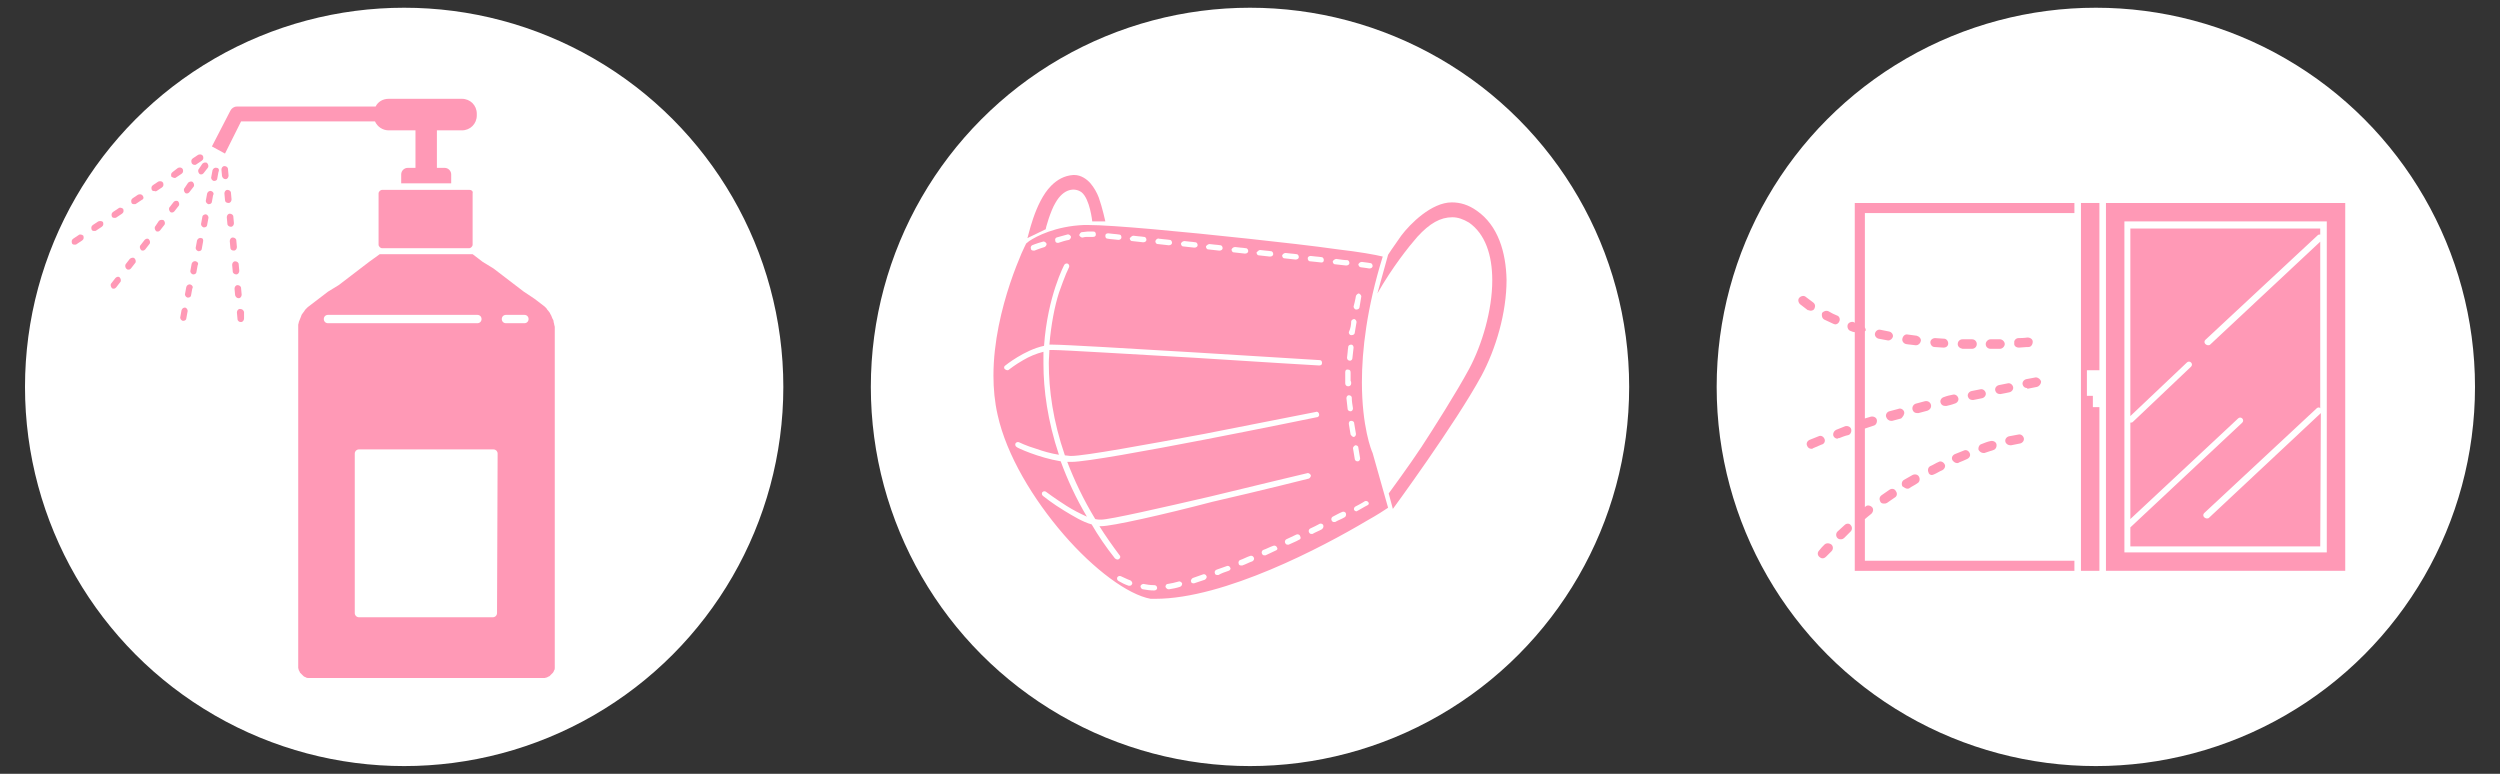 <?xml version="1.0" encoding="utf-8"?>
<!-- Generator: Adobe Illustrator 26.2.1, SVG Export Plug-In . SVG Version: 6.00 Build 0)  -->
<svg version="1.1" id="レイヤー_1" xmlns="http://www.w3.org/2000/svg" xmlns:xlink="http://www.w3.org/1999/xlink" x="0px"
	 y="0px" viewBox="0 0 420 130" style="enable-background:new 0 0 420 130;" xml:space="preserve">
<rect x="0" y="0" width="420" height="130" fill="#333333" stroke="none"/>
<style type="text/css">
	.st0{fill:#FFFFFF;}
	.st1{fill:#FF99B6;}
</style>
<g>
	<circle class="st0" cx="67.9" cy="65" r="63.7"/>
</g>
<g>
	<path class="st1" d="M40.5,20.4H63c0.4,0.9,1.3,1.5,2.3,1.5h4.5v6.3h-1.3c-0.6,0-1.1,0.5-1.1,1.1v1.5h8.4v-1.5
		c0-0.6-0.5-1.1-1.1-1.1h-1.3v-6.3h4.2c1.4,0,2.5-1.1,2.5-2.5v-0.3c0-1.4-1.1-2.5-2.5-2.5H65.3c-1,0-1.8,0.5-2.2,1.3H39.8
		c-0.5,0-0.9,0.3-1.1,0.7l-3.1,6l2.2,1.2L40.5,20.4z"/>
	<path class="st1" d="M93.1,54.5c0-0.2-0.1-0.3-0.1-0.5s-0.1-0.3-0.2-0.5s-0.1-0.3-0.2-0.5s-0.2-0.3-0.2-0.4
		c-0.1-0.1-0.2-0.3-0.3-0.4c-0.1-0.1-0.2-0.2-0.3-0.4c-0.1-0.1-0.2-0.2-0.3-0.3l-1.7-1.3L88,49l-1.7-1.3l-1.7-1.3l-1.7-1.3L81.1,44
		l-1.7-1.3h-0.5l0,0H64.3l0,0h-0.5L62,44l-1.7,1.3l-1.7,1.3l-1.7,1.3L55.1,49l-1.7,1.3l-1.7,1.3c-0.1,0.1-0.2,0.2-0.3,0.3
		s-0.2,0.2-0.3,0.4c-0.1,0.1-0.2,0.3-0.3,0.4c-0.1,0.1-0.2,0.3-0.2,0.4c-0.1,0.2-0.1,0.3-0.2,0.5c-0.1,0.2-0.1,0.3-0.2,0.5
		c0,0.2-0.1,0.3-0.1,0.5s0,0.3,0,0.4v7.1v7.1v7.1v7.1v7.1v7.1v7.1v7.1c0,0.1,0,0.3,0,0.4s0.1,0.3,0.1,0.4c0.1,0.1,0.1,0.2,0.2,0.4
		c0.1,0.1,0.2,0.2,0.3,0.3c0.1,0.1,0.2,0.2,0.3,0.3c0.1,0.1,0.2,0.1,0.4,0.2c0.1,0.1,0.3,0.1,0.4,0.1c0.1,0,0.3,0,0.4,0h38.9
		c0.1,0,0.3,0,0.4,0s0.3-0.1,0.4-0.1c0.1-0.1,0.2-0.1,0.4-0.2c0.1-0.1,0.2-0.2,0.3-0.3c0.1-0.1,0.2-0.2,0.3-0.3
		c0.1-0.1,0.1-0.2,0.2-0.4c0.1-0.1,0.1-0.3,0.1-0.4s0-0.3,0-0.4V54.9C93.2,54.8,93.1,54.6,93.1,54.5z M54.4,53.6
		c0-0.4,0.3-0.7,0.7-0.7h25.1c0.4,0,0.7,0.3,0.7,0.7s-0.3,0.7-0.7,0.7H55.1C54.7,54.3,54.4,54,54.4,53.6z M83.5,103
		c0,0.2-0.1,0.4-0.2,0.5s-0.3,0.2-0.5,0.2H60.3c-0.2,0-0.4-0.1-0.5-0.2s-0.2-0.3-0.2-0.5V76.2c0-0.2,0.1-0.4,0.2-0.5
		c0.1-0.1,0.3-0.2,0.5-0.2h22.6c0.2,0,0.4,0.1,0.5,0.2s0.2,0.3,0.2,0.5L83.5,103L83.5,103z M88.1,54.3H85c-0.4,0-0.7-0.3-0.7-0.7
		s0.3-0.7,0.7-0.7h3.1c0.4,0,0.7,0.3,0.7,0.7C88.8,54,88.5,54.3,88.1,54.3z"/>
	<path class="st1" d="M78.9,31.9h-3.6h-7.5h-3.6c-0.3,0-0.6,0.3-0.6,0.6v8.6c0,0.3,0.3,0.6,0.6,0.6h14.6c0.3,0,0.6-0.3,0.6-0.6v-8.6
		C79.5,32.1,79.2,31.9,78.9,31.9z"/>
	<path class="st1" d="M26.7,37.1L26.1,38c-0.2,0.2-0.1,0.6,0.1,0.8c0.1,0.1,0.2,0.1,0.3,0.1c0.2,0,0.3-0.1,0.4-0.2l0.7-0.9
		c0.2-0.2,0.1-0.6-0.1-0.8C27.3,36.9,26.9,36.9,26.7,37.1z"/>
	<path class="st1" d="M29.2,33.9l-0.7,0.9c-0.2,0.2-0.1,0.6,0.1,0.8c0.1,0.1,0.2,0.1,0.3,0.1c0.2,0,0.3-0.1,0.4-0.2l0.7-0.9
		c0.2-0.2,0.1-0.6-0.1-0.8C29.7,33.7,29.4,33.7,29.2,33.9z"/>
	<path class="st1" d="M24.3,40.3l-0.7,0.9c-0.2,0.2-0.1,0.6,0.1,0.8c0.1,0.1,0.2,0.1,0.3,0.1c0.2,0,0.3-0.1,0.4-0.2l0.7-0.9
		c0.2-0.2,0.1-0.6-0.1-0.8C24.8,40,24.5,40.1,24.3,40.3z"/>
	<path class="st1" d="M21.8,43.5l-0.7,0.9C21,44.6,21,45,21.3,45.2c0.1,0.1,0.2,0.1,0.3,0.1c0.2,0,0.3-0.1,0.4-0.2l0.7-0.9
		c0.2-0.2,0.1-0.6-0.1-0.8C22.4,43.2,22,43.3,21.8,43.5z"/>
	<path class="st1" d="M19.4,46.7l-0.7,0.9c-0.2,0.2-0.1,0.6,0.1,0.8c0.1,0.1,0.2,0.1,0.3,0.1c0.2,0,0.3-0.1,0.4-0.2l0.7-0.9
		c0.2-0.2,0.1-0.6-0.1-0.8C19.9,46.4,19.6,46.5,19.4,46.7z"/>
	<path class="st1" d="M31.4,32.5c0.2,0,0.3-0.1,0.4-0.2l0.7-0.9c0.2-0.2,0.1-0.6-0.1-0.8c-0.2-0.2-0.6-0.1-0.8,0.1L31,31.6
		c-0.2,0.2-0.1,0.6,0.1,0.8C31.2,32.5,31.3,32.5,31.4,32.5z"/>
	<path class="st1" d="M33.4,28.4c-0.2,0.2-0.1,0.6,0.1,0.8c0.1,0.1,0.2,0.1,0.3,0.1c0.2,0,0.3-0.1,0.4-0.2l0.7-0.9
		c0.2-0.2,0.1-0.6-0.1-0.8c-0.2-0.2-0.6-0.1-0.8,0.1L33.4,28.4z"/>
	<path class="st1" d="M32.9,43.9c-0.3-0.1-0.6,0.1-0.7,0.4L32,45.4c-0.1,0.3,0.1,0.6,0.4,0.7h0.1c0.3,0,0.5-0.2,0.5-0.4l0.2-1.1
		C33.4,44.2,33.2,44,32.9,43.9z"/>
	<path class="st1" d="M32,47.8c-0.3-0.1-0.6,0.1-0.7,0.4l-0.2,1.1c-0.1,0.3,0.1,0.6,0.4,0.7h0.1c0.3,0,0.5-0.2,0.5-0.4l0.2-1.1
		C32.5,48.2,32.3,47.9,32,47.8z"/>
	<path class="st1" d="M31.2,51.7c-0.3-0.1-0.6,0.1-0.7,0.4l-0.2,1.1c-0.1,0.3,0.1,0.6,0.4,0.7h0.1c0.3,0,0.5-0.2,0.5-0.4l0.2-1.1
		C31.6,52.1,31.4,51.8,31.2,51.7z"/>
	<path class="st1" d="M33.8,40c-0.3-0.1-0.6,0.1-0.7,0.4l-0.2,1.1c-0.1,0.3,0.1,0.6,0.4,0.7h0.1c0.3,0,0.5-0.2,0.5-0.4l0.2-1.1
		C34.2,40.3,34.1,40,33.8,40z"/>
	<path class="st1" d="M36.4,28.2c-0.3-0.1-0.6,0.1-0.7,0.4l-0.2,1.1c-0.1,0.3,0.1,0.6,0.4,0.7H36c0.3,0,0.5-0.2,0.5-0.4l0.2-1.1
		C36.9,28.5,36.7,28.2,36.4,28.2z"/>
	<path class="st1" d="M35.5,32.1c-0.3-0.1-0.6,0.1-0.7,0.4l-0.2,1.1c-0.1,0.3,0.1,0.6,0.4,0.7h0.1c0.3,0,0.5-0.2,0.5-0.4l0.2-1.1
		C36,32.5,35.8,32.2,35.5,32.1z"/>
	<path class="st1" d="M34.6,36c-0.3,0-0.6,0.2-0.6,0.4l-0.2,1.1c-0.1,0.3,0.1,0.6,0.4,0.7h0.1c0.3,0,0.5-0.2,0.5-0.4l0.2-1.1
		C35.1,36.4,34.9,36.1,34.6,36z"/>
	<path class="st1" d="M24,32.9c-0.2-0.3-0.5-0.3-0.8-0.2l-0.9,0.6c-0.3,0.2-0.3,0.5-0.2,0.8c0.1,0.2,0.3,0.2,0.5,0.2
		c0.1,0,0.2,0,0.3-0.1l0.9-0.6C24.1,33.5,24.2,33.2,24,32.9z"/>
	<path class="st1" d="M29.3,29.9c0.1,0,0.2,0,0.3-0.1l0.9-0.6c0.3-0.2,0.3-0.5,0.2-0.8c-0.2-0.3-0.5-0.3-0.8-0.2L29,28.9
		c-0.3,0.2-0.3,0.5-0.2,0.8C29,29.8,29.2,29.9,29.3,29.9z"/>
	<path class="st1" d="M19.9,35L19,35.6c-0.3,0.2-0.3,0.5-0.2,0.8c0.1,0.2,0.3,0.2,0.5,0.2c0.1,0,0.2,0,0.3-0.1l0.9-0.6
		c0.3-0.2,0.3-0.5,0.2-0.8C20.5,34.9,20.1,34.8,19.9,35z"/>
	<path class="st1" d="M13.2,39.5l-0.9,0.6c-0.3,0.2-0.3,0.5-0.2,0.8c0.1,0.2,0.3,0.2,0.5,0.2c0.1,0,0.2,0,0.3-0.1l0.9-0.6
		c0.3-0.2,0.3-0.5,0.2-0.8C13.8,39.4,13.4,39.3,13.2,39.5z"/>
	<path class="st1" d="M16.5,37.2l-0.9,0.6c-0.3,0.2-0.3,0.5-0.2,0.8c0.1,0.2,0.3,0.2,0.5,0.2c0.1,0,0.2,0,0.3-0.1l0.9-0.6
		c0.3-0.2,0.3-0.5,0.2-0.8C17.1,37.1,16.8,37.1,16.5,37.2z"/>
	<path class="st1" d="M32.7,27.7c0.1,0,0.2,0,0.3-0.1l0.9-0.6c0.3-0.2,0.3-0.5,0.2-0.8c-0.2-0.3-0.5-0.3-0.8-0.2l-0.9,0.6
		c-0.3,0.2-0.3,0.5-0.2,0.8C32.3,27.6,32.5,27.7,32.7,27.7z"/>
	<path class="st1" d="M26.3,32.1l0.9-0.6c0.3-0.2,0.3-0.5,0.2-0.8c-0.2-0.3-0.5-0.3-0.8-0.2l-0.9,0.6c-0.3,0.2-0.3,0.5-0.2,0.8
		c0.1,0.2,0.3,0.2,0.5,0.2C26.1,32.2,26.2,32.1,26.3,32.1z"/>
	<path class="st1" d="M39.7,46.1c0.3,0,0.5-0.3,0.5-0.6l-0.1-1.1c0-0.3-0.3-0.5-0.6-0.5S39,44.2,39,44.5l0.1,1.1
		C39.1,45.9,39.4,46.1,39.7,46.1L39.7,46.1z"/>
	<path class="st1" d="M39.3,42.1c0.3,0,0.5-0.3,0.5-0.6l-0.1-1.1c0-0.3-0.3-0.5-0.6-0.5s-0.5,0.3-0.5,0.6l0.1,1.1
		C38.7,41.9,38.9,42.1,39.3,42.1C39.2,42.1,39.2,42.1,39.3,42.1z"/>
	<path class="st1" d="M40.1,50.1c0.3,0,0.5-0.3,0.5-0.6l-0.1-1.1c0-0.3-0.3-0.5-0.6-0.5s-0.5,0.3-0.5,0.6l0.1,1.1
		C39.6,49.9,39.8,50.1,40.1,50.1L40.1,50.1z"/>
	<path class="st1" d="M40.3,51.9c-0.3,0-0.5,0.3-0.5,0.6l0.1,1.1c0,0.3,0.3,0.5,0.5,0.5c0,0,0,0,0.1,0c0.3,0,0.5-0.3,0.5-0.6l0-1.1
		C40.9,52.1,40.7,51.9,40.3,51.9z"/>
	<path class="st1" d="M37.9,30.1c0.3,0,0.5-0.3,0.5-0.6l-0.1-1.1c0-0.3-0.3-0.5-0.6-0.5s-0.5,0.3-0.5,0.6l0.1,1.1
		C37.4,29.9,37.6,30.1,37.9,30.1L37.9,30.1z"/>
	<path class="st1" d="M38.4,34.1c0.3,0,0.5-0.3,0.5-0.6l-0.1-1.1c0-0.3-0.3-0.5-0.6-0.5s-0.5,0.3-0.5,0.6l0.1,1.1
		C37.8,33.9,38,34.1,38.4,34.1C38.3,34.1,38.4,34.1,38.4,34.1z"/>
	<path class="st1" d="M38.8,38.1c0.3,0,0.5-0.3,0.5-0.6l-0.1-1.1c0-0.3-0.3-0.5-0.6-0.5s-0.5,0.3-0.5,0.6l0.1,1.1
		C38.2,37.9,38.5,38.1,38.8,38.1L38.8,38.1z"/>
</g>
<g>
	<circle class="st0" cx="210" cy="65" r="63.7"/>
</g>
<g>
	<path class="st1" d="M228.8,64.2c0-5.3,0.8-12.4,3.5-21.1c-1.2-0.3-4-0.8-7.5-1.2c-4.2-0.6-9.6-1.2-15.1-1.8
		c-11.1-1.2-22.8-2.3-26.9-2.3c-0.3,0-0.5,0-0.7,0c-4.8,0.2-8,1.9-9.2,2.7c-0.2,0.2-0.4,0.3-0.5,0.4c-0.1,0.2-0.4,0.8-0.8,1.7
		c-0.5,1.2-1.2,2.9-1.9,5c-1.4,4.2-2.8,9.8-2.8,15.5c0,2.2,0.2,4.4,0.7,6.6c1.5,6.8,6,14.2,11.1,20.1s10.8,10.1,14.6,10.8
		c0.2,0,0.5,0,0.8,0c11.6,0,28.1-8.7,35.5-13.1c1.8-1,3-1.8,3.6-2.2l-2.6-9.2C230.4,75.7,228.8,71.7,228.8,64.2z M228.8,44
		c0.9,0.1,1.4,0.2,1.4,0.2c0.3,0,0.4,0.3,0.4,0.5s-0.2,0.4-0.5,0.4c0,0,0,0-0.1,0c0,0-0.5-0.1-1.4-0.2l0,0c-0.2,0-0.4-0.3-0.4-0.5
		C228.3,44.2,228.5,44,228.8,44z M227.8,49.7c0.1-0.2,0.3-0.4,0.5-0.4c0.2,0.1,0.4,0.3,0.4,0.5c0,0-0.1,0.7-0.3,1.8
		c0,0.2-0.2,0.4-0.5,0.4h-0.1c-0.2,0-0.4-0.3-0.4-0.5C227.7,50.4,227.8,49.7,227.8,49.7z M227,54c0-0.2,0.3-0.4,0.5-0.4
		s0.4,0.3,0.4,0.5c-0.1,0.6-0.2,1.2-0.3,1.8c0,0.2-0.2,0.4-0.5,0.4c0,0,0,0-0.1,0c-0.3,0-0.4-0.3-0.4-0.5
		C226.9,55.2,227,54.5,227,54z M227,64.4c0,0.3-0.2,0.5-0.5,0.5l0,0c-0.3,0-0.5-0.2-0.5-0.5c0-0.1,0-0.3,0-0.4c0-0.5,0-1,0-1.5l0,0
		c0-0.3,0.2-0.5,0.5-0.4c0.3,0,0.4,0.2,0.4,0.5c0,0.5,0,1,0,1.4C227,64.1,227,64.2,227,64.4z M226.8,60.6
		C226.7,60.6,226.7,60.6,226.8,60.6c-0.3,0-0.5-0.2-0.5-0.5c0.1-0.6,0.1-1.2,0.2-1.8l0,0c0-0.3,0.3-0.4,0.5-0.4
		c0.3,0,0.4,0.3,0.4,0.5c-0.1,0.6-0.1,1.2-0.2,1.8C227.2,60.4,227,60.6,226.8,60.6z M224.5,43.5c0.7,0.1,1.3,0.2,1.8,0.2
		c0.3,0,0.4,0.3,0.4,0.5s-0.2,0.4-0.5,0.4c0,0,0,0-0.1,0c-0.6-0.1-1.2-0.1-1.8-0.2l0,0c-0.3,0-0.4-0.3-0.4-0.5
		C224,43.7,224.3,43.5,224.5,43.5z M216,42.5c0.6,0.1,1.2,0.1,1.8,0.2c0.3,0,0.4,0.3,0.4,0.5s-0.2,0.4-0.5,0.4c0,0,0,0-0.1,0
		c-0.6-0.1-1.2-0.1-1.8-0.2c-0.3,0-0.4-0.3-0.4-0.5C215.5,42.7,215.7,42.5,216,42.5z M211.7,42c0.6,0.1,1.2,0.1,1.8,0.2
		c0.3,0,0.4,0.3,0.4,0.5s-0.2,0.4-0.5,0.4c0,0,0,0-0.1,0c-0.6-0.1-1.2-0.1-1.8-0.2c-0.3,0-0.4-0.3-0.4-0.5
		C211.3,42.2,211.5,42,211.7,42z M207.5,41.5c0.6,0.1,1.2,0.1,1.8,0.2c0.3,0,0.4,0.3,0.4,0.5s-0.2,0.4-0.5,0.4c0,0,0,0-0.1,0
		c-0.6-0.1-1.2-0.1-1.8-0.2l0,0c-0.3,0-0.4-0.3-0.4-0.5C207,41.7,207.2,41.5,207.5,41.5z M203.2,41c0.6,0.1,1.2,0.1,1.8,0.2
		c0.3,0,0.4,0.3,0.4,0.5s-0.2,0.4-0.5,0.4c0,0,0,0-0.1,0c-0.6-0.1-1.2-0.1-1.8-0.2c-0.3,0-0.4-0.3-0.4-0.5
		C202.7,41.2,203,41,203.2,41z M199,40.5c0.6,0.1,1.2,0.1,1.8,0.2c0.3,0,0.4,0.3,0.4,0.5s-0.2,0.4-0.5,0.4c0,0,0,0-0.1,0
		c-0.6-0.1-1.2-0.1-1.8-0.2c-0.3,0-0.4-0.3-0.4-0.5C198.5,40.7,198.7,40.5,199,40.5z M194.7,40.1c0.6,0.1,1.2,0.1,1.8,0.2
		c0.3,0,0.4,0.3,0.4,0.5s-0.2,0.4-0.5,0.4c0,0,0,0-0.1,0c-0.6-0.1-1.2-0.1-1.8-0.2c-0.3,0-0.4-0.3-0.4-0.5
		C194.2,40.2,194.5,40,194.7,40.1z M190.4,39.6c0.6,0.1,1.2,0.1,1.8,0.2c0.3,0,0.4,0.3,0.4,0.5s-0.2,0.4-0.5,0.4c0,0,0,0-0.1,0
		c-0.6-0.1-1.2-0.1-1.8-0.2c-0.3,0-0.4-0.3-0.4-0.5C190,39.8,190.2,39.6,190.4,39.6z M186.2,39.2c0.6,0.1,1.2,0.1,1.8,0.2
		c0.3,0,0.4,0.2,0.4,0.5c0,0.2-0.2,0.4-0.5,0.4l0,0c-0.7-0.1-1.3-0.1-1.8-0.2c-0.3,0-0.4-0.2-0.4-0.5
		C185.7,39.3,185.9,39.2,186.2,39.2z M181.8,39c0.3,0,0.6-0.1,0.9-0.1h0.1c0.2,0,0.5,0,0.9,0c0.3,0,0.4,0.2,0.4,0.5
		s-0.2,0.4-0.5,0.4c-0.4,0-0.7,0-0.8,0c0,0,0,0-0.1,0c-0.3,0-0.5,0-0.8,0.1l0,0c0,0,0,0-0.1,0c-0.2,0-0.4-0.2-0.5-0.4
		C181.4,39.3,181.5,39,181.8,39z M177.5,39.9c0.6-0.2,1.2-0.3,1.8-0.5c0.2-0.1,0.5,0.1,0.6,0.3s-0.1,0.5-0.3,0.6
		c-0.6,0.1-1.2,0.3-1.8,0.5l0,0h-0.1c-0.2,0-0.4-0.1-0.4-0.3C177.2,40.2,177.3,40,177.5,39.9z M173.4,41.2c0,0,0.7-0.3,1.8-0.6
		c0.2-0.1,0.5,0.1,0.6,0.3s-0.1,0.5-0.3,0.6c-1,0.3-1.7,0.6-1.7,0.6c-0.1,0-0.1,0-0.2,0c-0.2,0-0.4-0.1-0.4-0.3
		C173.1,41.6,173.2,41.3,173.4,41.2z M190.2,98.1c-0.1,0.2-0.2,0.3-0.4,0.3c-0.1,0-0.1,0-0.2,0c-0.6-0.2-1.2-0.5-1.7-0.8
		c-0.2-0.1-0.3-0.4-0.2-0.6s0.4-0.3,0.6-0.2c0.5,0.2,1,0.5,1.6,0.7l0,0C190.1,97.6,190.3,97.9,190.2,98.1z M193.9,99.2L193.9,99.2
		c-0.7,0-1.3-0.1-1.9-0.2c-0.2,0-0.4-0.3-0.4-0.5s0.3-0.4,0.5-0.4c0.5,0.1,1.1,0.2,1.7,0.2c0,0,0,0,0.1,0c0.3,0,0.5,0.2,0.5,0.5
		C194.4,99,194.2,99.2,193.9,99.2z M198.2,98.6c-0.6,0.2-1.2,0.3-1.8,0.4h-0.1c-0.2,0-0.4-0.2-0.5-0.4c0-0.2,0.1-0.5,0.4-0.5
		c0.6-0.1,1.1-0.2,1.8-0.4l0,0c0.2-0.1,0.5,0.1,0.6,0.3C198.6,98.3,198.5,98.5,198.2,98.6z M202.4,97.4c-0.6,0.2-1.2,0.4-1.8,0.6
		h-0.1c-0.2,0-0.4-0.1-0.4-0.3c-0.1-0.2,0.1-0.5,0.3-0.6c0.6-0.2,1.1-0.4,1.7-0.6c0.2-0.1,0.5,0,0.6,0.3
		C202.8,97,202.6,97.3,202.4,97.4z M185,88.4c-0.1,0-0.2,0-0.3,0c1,1.6,2.2,3.3,3.4,4.9c0.2,0.2,0.1,0.5-0.1,0.6
		c-0.1,0.1-0.2,0.1-0.3,0.1s-0.3-0.1-0.4-0.2c-1.5-1.9-2.8-3.8-3.9-5.7c-1.5-0.4-3.1-1.4-4.6-2.3c-2-1.2-3.6-2.5-3.6-2.5
		c-0.2-0.2-0.2-0.4-0.1-0.6c0.2-0.2,0.4-0.2,0.6-0.1c0,0,1.6,1.2,3.5,2.4c1.1,0.7,2.3,1.3,3.4,1.8c-1.9-3.2-3.3-6.3-4.4-9.3
		c-3.7-0.6-7.4-2.3-7.4-2.4c-0.2-0.1-0.3-0.4-0.2-0.6s0.4-0.3,0.6-0.2c0,0,1.2,0.6,2.9,1.1c1.1,0.4,2.5,0.8,3.8,1
		c-1.9-5.7-2.6-10.9-2.6-15.3c0-0.7,0-1.4,0-2c-1.2,0.3-2.4,0.8-3.4,1.4c-1.4,0.8-2.4,1.6-2.4,1.6c-0.1,0.1-0.2,0.1-0.3,0.1
		s-0.3-0.1-0.4-0.2c-0.2-0.2-0.1-0.5,0.1-0.6c0,0,3.2-2.6,6.5-3.3c0.6-8.4,3.4-13.6,3.4-13.6l0,0c0.1-0.2,0.4-0.3,0.6-0.2
		c0.2,0.1,0.3,0.4,0.2,0.6c0,0-0.2,0.4-0.5,1.1c-0.3,0.7-0.7,1.8-1.2,3.2c-0.7,2.2-1.3,5.2-1.6,8.7c0.2,0,0.4,0,0.6,0
		c3.6,0,44.7,2.6,44.8,2.6l0,0c0.3,0,0.4,0.2,0.4,0.5s-0.2,0.4-0.5,0.4c0,0-10.3-0.6-21-1.3c-10.7-0.6-21.9-1.3-23.7-1.3
		c-0.2,0-0.4,0-0.6,0c0,0.7-0.1,1.4-0.1,2.2c0,4.5,0.7,9.7,2.7,15.5c0.3,0,0.6,0.1,0.9,0.1c0.1,0,0.1,0,0.2,0
		c2.2,0,12.6-1.9,22.3-3.7c9.7-1.9,18.8-3.7,18.8-3.7l0,0c0.2-0.1,0.5,0.1,0.5,0.4c0.1,0.2-0.1,0.5-0.4,0.5c0,0-36.4,7.5-41.2,7.5
		c-0.1,0-0.1,0-0.2,0c-0.2,0-0.4,0-0.5,0c1.2,3.1,2.7,6.3,4.7,9.6c0.4,0.1,0.7,0.1,1,0.1c1.4,0,10.2-2,18.4-3.9
		c8.3-2,16.1-3.9,16.2-3.9l0,0c0.2-0.1,0.5,0.1,0.6,0.3c0.1,0.2-0.1,0.5-0.3,0.6c0,0-7.9,2-16.2,3.9C195.3,86.5,186.8,88.4,185,88.4
		z M206.4,95.9c-0.6,0.2-1.2,0.4-1.7,0.7c-0.1,0-0.1,0-0.2,0c-0.2,0-0.4-0.1-0.4-0.3c-0.1-0.2,0-0.5,0.3-0.6
		c0.6-0.2,1.1-0.4,1.7-0.6l0,0c0.2-0.1,0.5,0,0.6,0.3C206.8,95.5,206.7,95.8,206.4,95.9z M210.4,94.3c-0.6,0.2-1.1,0.5-1.7,0.7
		c-0.1,0-0.1,0-0.2,0c-0.2,0-0.4-0.1-0.4-0.3c-0.1-0.2,0-0.5,0.2-0.6c0.6-0.2,1.1-0.5,1.7-0.7l0,0c0.2-0.1,0.5,0,0.6,0.2
		C210.8,93.9,210.6,94.2,210.4,94.3z M214.3,92.5c-0.6,0.3-1.1,0.5-1.7,0.8c-0.1,0-0.1,0-0.2,0c-0.2,0-0.3-0.1-0.4-0.3
		c-0.1-0.2,0-0.5,0.2-0.6c0.6-0.2,1.1-0.5,1.7-0.7c0.2-0.1,0.5,0,0.6,0.2C214.7,92.2,214.6,92.4,214.3,92.5z M218.2,90.7
		c-0.5,0.3-1.1,0.5-1.7,0.8c-0.1,0-0.1,0-0.2,0c-0.2,0-0.3-0.1-0.4-0.3c-0.1-0.2,0-0.5,0.2-0.6c0.6-0.3,1.1-0.5,1.7-0.8
		c0.2-0.1,0.5,0,0.6,0.2C218.6,90.4,218.5,90.6,218.2,90.7z M222.1,88.9c-0.5,0.3-1.1,0.5-1.6,0.8c-0.1,0-0.1,0-0.2,0
		c-0.2,0-0.3-0.1-0.4-0.3c-0.1-0.2,0-0.5,0.2-0.6c0.6-0.3,1.1-0.5,1.6-0.8l0,0c0.2-0.1,0.5,0,0.6,0.2
		C222.4,88.5,222.3,88.7,222.1,88.9z M222,44.1L222,44.1c-0.6-0.1-1.2-0.1-1.9-0.2l0,0c-0.3,0-0.4-0.3-0.4-0.5
		c0-0.3,0.3-0.4,0.5-0.4c0.6,0.1,1.2,0.1,1.8,0.2c0.3,0,0.4,0.3,0.4,0.5C222.4,44,222.2,44.1,222,44.1z M225.9,86.9
		c-0.5,0.3-1.1,0.5-1.6,0.8c-0.1,0-0.1,0-0.2,0c-0.2,0-0.3-0.1-0.4-0.3c-0.1-0.2,0-0.5,0.2-0.6c0.6-0.3,1.1-0.6,1.6-0.8l0,0
		c0.2-0.1,0.5,0,0.6,0.2C226.2,86.5,226.1,86.8,225.9,86.9z M226.4,68.7c-0.1-0.6-0.1-1.2-0.2-1.8c0-0.3,0.2-0.5,0.4-0.5
		c0.3,0,0.5,0.2,0.5,0.4c0,0.6,0.1,1.2,0.2,1.8c0,0.3-0.2,0.5-0.4,0.5l0,0C226.6,69.1,226.4,68.9,226.4,68.7z M226.9,73
		c-0.1-0.6-0.2-1.2-0.3-1.8c0-0.3,0.1-0.5,0.4-0.5c0.2,0,0.5,0.1,0.5,0.4c0.1,0.6,0.2,1.2,0.3,1.8c0,0.2-0.1,0.5-0.4,0.5
		c0,0,0,0-0.1,0C227.2,73.3,227,73.2,226.9,73z M227.7,74.8c0.2,0,0.5,0.1,0.5,0.4c0.1,0.7,0.2,1.3,0.3,1.8c0,0.2-0.1,0.5-0.4,0.5
		H228c-0.2,0-0.4-0.2-0.4-0.4c-0.1-0.5-0.2-1.1-0.3-1.8C227.3,75.1,227.5,74.9,227.7,74.8z M229.7,84.9c0,0-0.6,0.3-1.6,0.9
		c-0.1,0-0.1,0.1-0.2,0.1c-0.2,0-0.3-0.1-0.4-0.2c-0.1-0.2,0-0.5,0.2-0.6c1-0.5,1.6-0.9,1.6-0.9l0,0c0.2-0.1,0.5,0,0.6,0.2
		C230,84.5,230,84.8,229.7,84.9z"/>
	<path class="st1" d="M248.1,35.4c-1.4-1-2.8-1.4-4.2-1.4c-3.4,0-7,3.6-8.5,5.6c-1.5,2.1-2.2,3.2-2.2,3.2l-1.8,6.5
		c2.5-4.4,5.3-7.9,6.7-9.5c2.1-2.3,3.9-3.3,5.9-3.3c0.9,0,1.8,0.3,2.8,0.9c2.7,1.9,3.9,5.4,3.9,9.7c0,5-1.7,10.8-3.9,14.9
		c-2.1,3.9-6.1,10.2-8,13.1s-5.5,7.8-5.5,7.8l0.7,2.6c0,0,10.5-14.3,14.9-22.4c2.4-4.5,4.2-10.5,4.2-16.1
		C253,42.4,251.7,37.9,248.1,35.4z"/>
	<path class="st1" d="M177.3,34.1c1.4-2.5,3.3-2.6,4.4-1.8c1.4,1.1,1.8,4.9,1.8,4.9h2.2c0,0-0.5-2.3-1.1-4c-0.3-0.8-0.8-1.7-1.4-2.4
		c-0.6-0.7-1.6-1.4-2.7-1.4c-0.1,0-0.2,0-0.2,0c-1.5,0.1-2.7,0.8-3.7,1.8c-2.8,2.8-3.9,8.8-4,8.8l3.1-1.5
		C175.6,38.5,176.5,35.4,177.3,34.1z"/>
</g>
<g>
	<circle class="st0" cx="352.1" cy="65" r="63.7"/>
</g>
<g>
	<polygon class="st1" points="349.6,95.9 352.7,95.9 352.7,68.4 351.6,68.4 351.6,66.5 350.6,66.5 350.6,62.2 352.7,62.2 
		352.7,34.1 349.6,34.1 	"/>
	<path class="st1" d="M353.8,34.1v61.8H394V34.1H353.8z M390.9,92.8h-34V37.2h34V92.8z"/>
	<path class="st1" d="M389.9,69.4L371.1,87c-0.1,0.1-0.2,0.1-0.4,0.1c-0.1,0-0.3-0.1-0.4-0.2c-0.2-0.2-0.2-0.5,0-0.7l18.9-17.6
		c0.2-0.2,0.5-0.2,0.6,0v-28l-18.5,17.3c-0.1,0.1-0.2,0.1-0.4,0.1c-0.1,0-0.3-0.1-0.4-0.2c-0.2-0.2-0.2-0.5,0-0.7l18.9-17.6
		c0.1-0.1,0.3-0.1,0.4-0.1v-1h-31.9v31.5l9.5-9c0.2-0.2,0.5-0.2,0.7,0s0.2,0.5,0,0.7l-9.8,9.3c-0.1,0.1-0.2,0.1-0.4,0.1l0,0v16.2
		L376,70.3c0.2-0.2,0.5-0.2,0.7,0s0.2,0.5,0,0.7l-18.8,17.6v3.2h31.9L389.9,69.4L389.9,69.4z"/>
	<path class="st1" d="M306.5,53.7c0.5,0.2,1,0.5,1.5,0.7c0.1,0,0.2,0.1,0.3,0.1c0.3,0,0.6-0.2,0.7-0.5c0.2-0.4,0-0.9-0.4-1
		c-0.5-0.2-0.9-0.4-1.4-0.7c-0.4-0.2-0.9,0-1.1,0.3C306,53,306.1,53.5,306.5,53.7z"/>
	<path class="st1" d="M317.2,57.2c0.4,0,0.7-0.3,0.8-0.6c0.1-0.4-0.2-0.8-0.6-0.9c-0.5-0.1-1-0.2-1.5-0.3c-0.4-0.1-0.8,0.2-0.9,0.6
		c-0.1,0.4,0.2,0.8,0.6,0.9C316.1,57,316.6,57.1,317.2,57.2C317.1,57.2,317.2,57.2,317.2,57.2z"/>
	<path class="st1" d="M339.2,58.4c1-0.1,1.6-0.1,1.6-0.1c0.4,0,0.7-0.4,0.7-0.9c0-0.4-0.4-0.7-0.9-0.7c0,0-0.5,0.1-1.5,0.1
		c-0.4,0-0.8,0.4-0.7,0.8C338.3,58.1,338.7,58.4,339.2,58.4C339.1,58.4,339.1,58.4,339.2,58.4z"/>
	<path class="st1" d="M320.2,57.8c0.5,0.1,1,0.1,1.6,0.2h0.1c0.4,0,0.7-0.3,0.8-0.7c0.1-0.4-0.3-0.8-0.7-0.9c-0.5-0.1-1-0.1-1.5-0.2
		c-0.4-0.1-0.8,0.2-0.9,0.7C319.5,57.3,319.8,57.7,320.2,57.8z"/>
	<path class="st1" d="M304.2,52.2c0.2,0,0.5-0.1,0.6-0.3c0.2-0.4,0.2-0.8-0.2-1.1l0,0c-0.4-0.3-0.8-0.6-1.2-0.9
		c-0.3-0.3-0.8-0.2-1.1,0.1c-0.3,0.3-0.2,0.8,0.1,1.1c0.4,0.3,0.9,0.7,1.3,1C303.9,52.1,304,52.2,304.2,52.2z"/>
	<path class="st1" d="M329.7,58.6c0.5,0,1.1,0,1.6,0l0,0c0.4,0,0.8-0.3,0.8-0.8c0-0.4-0.3-0.8-0.8-0.8l0,0c-0.5,0-1,0-1.6,0
		c-0.4,0-0.8,0.3-0.8,0.8C328.9,58.2,329.2,58.5,329.7,58.6z"/>
	<path class="st1" d="M326.5,58.4C326.5,58.4,326.6,58.4,326.5,58.4c0.5,0,0.8-0.3,0.8-0.7s-0.3-0.8-0.7-0.8c-0.5,0-1-0.1-1.5-0.1
		c-0.4,0-0.8,0.3-0.8,0.7s0.3,0.8,0.7,0.8C325.5,58.3,326,58.4,326.5,58.4z"/>
	<path class="st1" d="M334.4,58.6c0.6,0,1.1,0,1.6,0c0.4,0,0.8-0.4,0.8-0.8c0-0.4-0.4-0.8-0.8-0.8c-0.5,0-1,0-1.6,0
		c-0.4,0-0.8,0.4-0.8,0.8C333.6,58.3,334,58.6,334.4,58.6L334.4,58.6z"/>
	<path class="st1" d="M311.6,54.2c-0.1,0-0.1,0-0.2-0.1c-0.4-0.1-0.9,0.1-1,0.5s0.1,0.9,0.5,1c0.2,0.1,0.5,0.2,0.7,0.2v40.1h36.9
		v-1.7h-35.2v-7c0.4-0.3,0.7-0.6,1.1-0.9c0.3-0.3,0.4-0.8,0.1-1.1c-0.3-0.3-0.8-0.4-1.1-0.1l-0.1,0.1V72c0.5-0.2,1-0.3,1.5-0.5
		c0.4-0.1,0.6-0.6,0.5-1s-0.6-0.6-1-0.5c-0.3,0.1-0.7,0.2-1,0.3V55.7c0,0,0-0.1,0.1-0.1c0.1-0.2,0-0.4-0.1-0.6V35.8h35.2v-1.7h-36.9
		V54.2z"/>
	<path class="st1" d="M340.7,65.3c1-0.2,1.5-0.3,1.5-0.3c0.4-0.1,0.7-0.5,0.7-0.9c-0.1-0.4-0.5-0.7-0.9-0.7l0,0c0,0-0.6,0.1-1.6,0.3
		c-0.4,0.1-0.7,0.5-0.6,0.9s0.4,0.6,0.8,0.6C340.6,65.4,340.6,65.4,340.7,65.3z"/>
	<path class="st1" d="M324.4,68c-0.1-0.4-0.5-0.7-1-0.6l0,0c-0.5,0.1-1,0.3-1.5,0.4c-0.4,0.1-0.7,0.5-0.6,1c0.1,0.4,0.4,0.6,0.8,0.6
		c0.1,0,0.1,0,0.2,0c0.5-0.1,1-0.3,1.5-0.4C324.3,68.8,324.5,68.4,324.4,68z"/>
	<path class="st1" d="M336.1,66.2c0.5-0.1,1.1-0.2,1.5-0.3c0.4-0.1,0.7-0.5,0.6-0.9s-0.5-0.7-0.9-0.6c-0.5,0.1-1,0.2-1.5,0.3
		c-0.4,0.1-0.7,0.5-0.6,0.9s0.4,0.6,0.8,0.6C336,66.2,336,66.2,336.1,66.2z"/>
	<path class="st1" d="M309,73.6c0.5-0.2,1-0.4,1.5-0.5c0.4-0.1,0.6-0.6,0.5-1s-0.6-0.6-1-0.5c-0.5,0.2-1,0.4-1.5,0.6
		c-0.4,0.2-0.6,0.6-0.5,1c0.1,0.3,0.4,0.5,0.7,0.5C308.8,73.6,308.9,73.6,309,73.6z"/>
	<path class="st1" d="M306.5,73.7c-0.2-0.4-0.6-0.6-1-0.4c-0.5,0.2-1,0.4-1.5,0.6c-0.4,0.2-0.6,0.6-0.4,1c0.1,0.3,0.4,0.5,0.7,0.5
		c0.1,0,0.2,0,0.3-0.1c0.5-0.2,0.9-0.4,1.4-0.6C306.5,74.6,306.7,74.1,306.5,73.7z"/>
	<path class="st1" d="M331.5,67.2c0.5-0.1,1-0.2,1.5-0.3c0.4-0.1,0.7-0.5,0.6-0.9s-0.5-0.7-0.9-0.6c-0.5,0.1-1,0.2-1.5,0.3
		c-0.4,0.1-0.7,0.5-0.6,0.9s0.4,0.6,0.8,0.6C331.4,67.2,331.4,67.2,331.5,67.2z"/>
	<path class="st1" d="M328.4,67.8c0.4-0.1,0.7-0.5,0.6-0.9s-0.5-0.7-0.9-0.6c-0.5,0.1-1,0.2-1.5,0.4c-0.4,0.1-0.7,0.5-0.6,0.9
		s0.4,0.6,0.8,0.6c0.1,0,0.1,0,0.2,0C327.4,68.1,327.9,68,328.4,67.8z"/>
	<path class="st1" d="M319.9,69.2c-0.1-0.4-0.6-0.7-1-0.5c-0.5,0.1-1,0.3-1.5,0.4c-0.4,0.1-0.7,0.6-0.5,1c0.1,0.3,0.4,0.6,0.8,0.6
		c0.1,0,0.1,0,0.2,0c0.5-0.1,1-0.3,1.5-0.4C319.7,70,320,69.6,319.9,69.2z"/>
	<path class="st1" d="M337.7,74.8c0.1,0,0.1,0,0.2,0c1-0.2,1.5-0.3,1.5-0.3c0.4-0.1,0.7-0.5,0.6-0.9s-0.5-0.7-0.9-0.6l0,0
		c0,0-0.6,0.1-1.6,0.3c-0.4,0.1-0.7,0.5-0.6,0.9C337,74.6,337.4,74.8,337.7,74.8z"/>
	<path class="st1" d="M306.5,91.5c-0.3,0.3-0.6,0.6-0.9,1c-0.3,0.3-0.3,0.8,0.1,1.1c0.1,0.1,0.3,0.2,0.5,0.2s0.4-0.1,0.6-0.3
		c0.3-0.3,0.6-0.6,0.9-0.9s0.3-0.8,0-1.1C307.3,91.2,306.8,91.2,306.5,91.5z"/>
	<path class="st1" d="M320.4,82.1c0.1,0,0.3,0,0.4-0.1c0.4-0.3,0.9-0.5,1.3-0.8c0.4-0.2,0.5-0.7,0.3-1.1s-0.7-0.5-1.1-0.3
		c-0.5,0.3-0.9,0.5-1.4,0.8c-0.4,0.2-0.5,0.7-0.3,1.1C319.9,81.9,320.2,82.1,320.4,82.1z"/>
	<path class="st1" d="M324.5,79.8c0.1,0,0.2,0,0.4-0.1c0.5-0.2,0.9-0.5,1.4-0.7c0.4-0.2,0.6-0.7,0.4-1c-0.2-0.4-0.7-0.6-1-0.4
		c-0.5,0.2-0.9,0.5-1.4,0.7c-0.4,0.2-0.5,0.7-0.3,1.1C324,79.6,324.3,79.8,324.5,79.8z"/>
	<path class="st1" d="M316.5,84.6c0.2,0,0.3,0,0.5-0.1c0.4-0.3,0.9-0.6,1.3-0.9c0.4-0.2,0.5-0.7,0.2-1.1c-0.2-0.4-0.7-0.5-1.1-0.2
		l0,0c-0.4,0.3-0.9,0.6-1.3,0.9s-0.4,0.7-0.2,1.1C316,84.5,316.2,84.6,316.5,84.6z"/>
	<path class="st1" d="M328.8,77.8c0.1,0,0.2,0,0.3-0.1c0.5-0.2,1-0.4,1.4-0.6s0.6-0.6,0.4-1s-0.6-0.6-1-0.4c-0.5,0.2-1,0.4-1.5,0.6
		c-0.4,0.2-0.6,0.6-0.4,1C328.2,77.6,328.5,77.8,328.8,77.8z"/>
	<path class="st1" d="M333.2,76.1c0.1,0,0.2,0,0.2,0c0.5-0.2,1-0.3,1.5-0.5c0.4-0.1,0.6-0.6,0.5-1s-0.6-0.6-1-0.5
		c-0.5,0.1-1,0.3-1.5,0.5c-0.4,0.1-0.6,0.6-0.5,1C332.6,75.9,332.9,76.1,333.2,76.1z"/>
	<path class="st1" d="M309.9,88.2c-0.4,0.4-0.8,0.7-1.2,1.1c-0.3,0.3-0.3,0.8,0,1.1c0.2,0.2,0.4,0.2,0.6,0.2s0.4-0.1,0.5-0.2
		c0.4-0.4,0.7-0.7,1.1-1.1c0.3-0.3,0.3-0.8,0-1.1C310.7,87.9,310.2,87.9,309.9,88.2z"/>
</g>
</svg>
